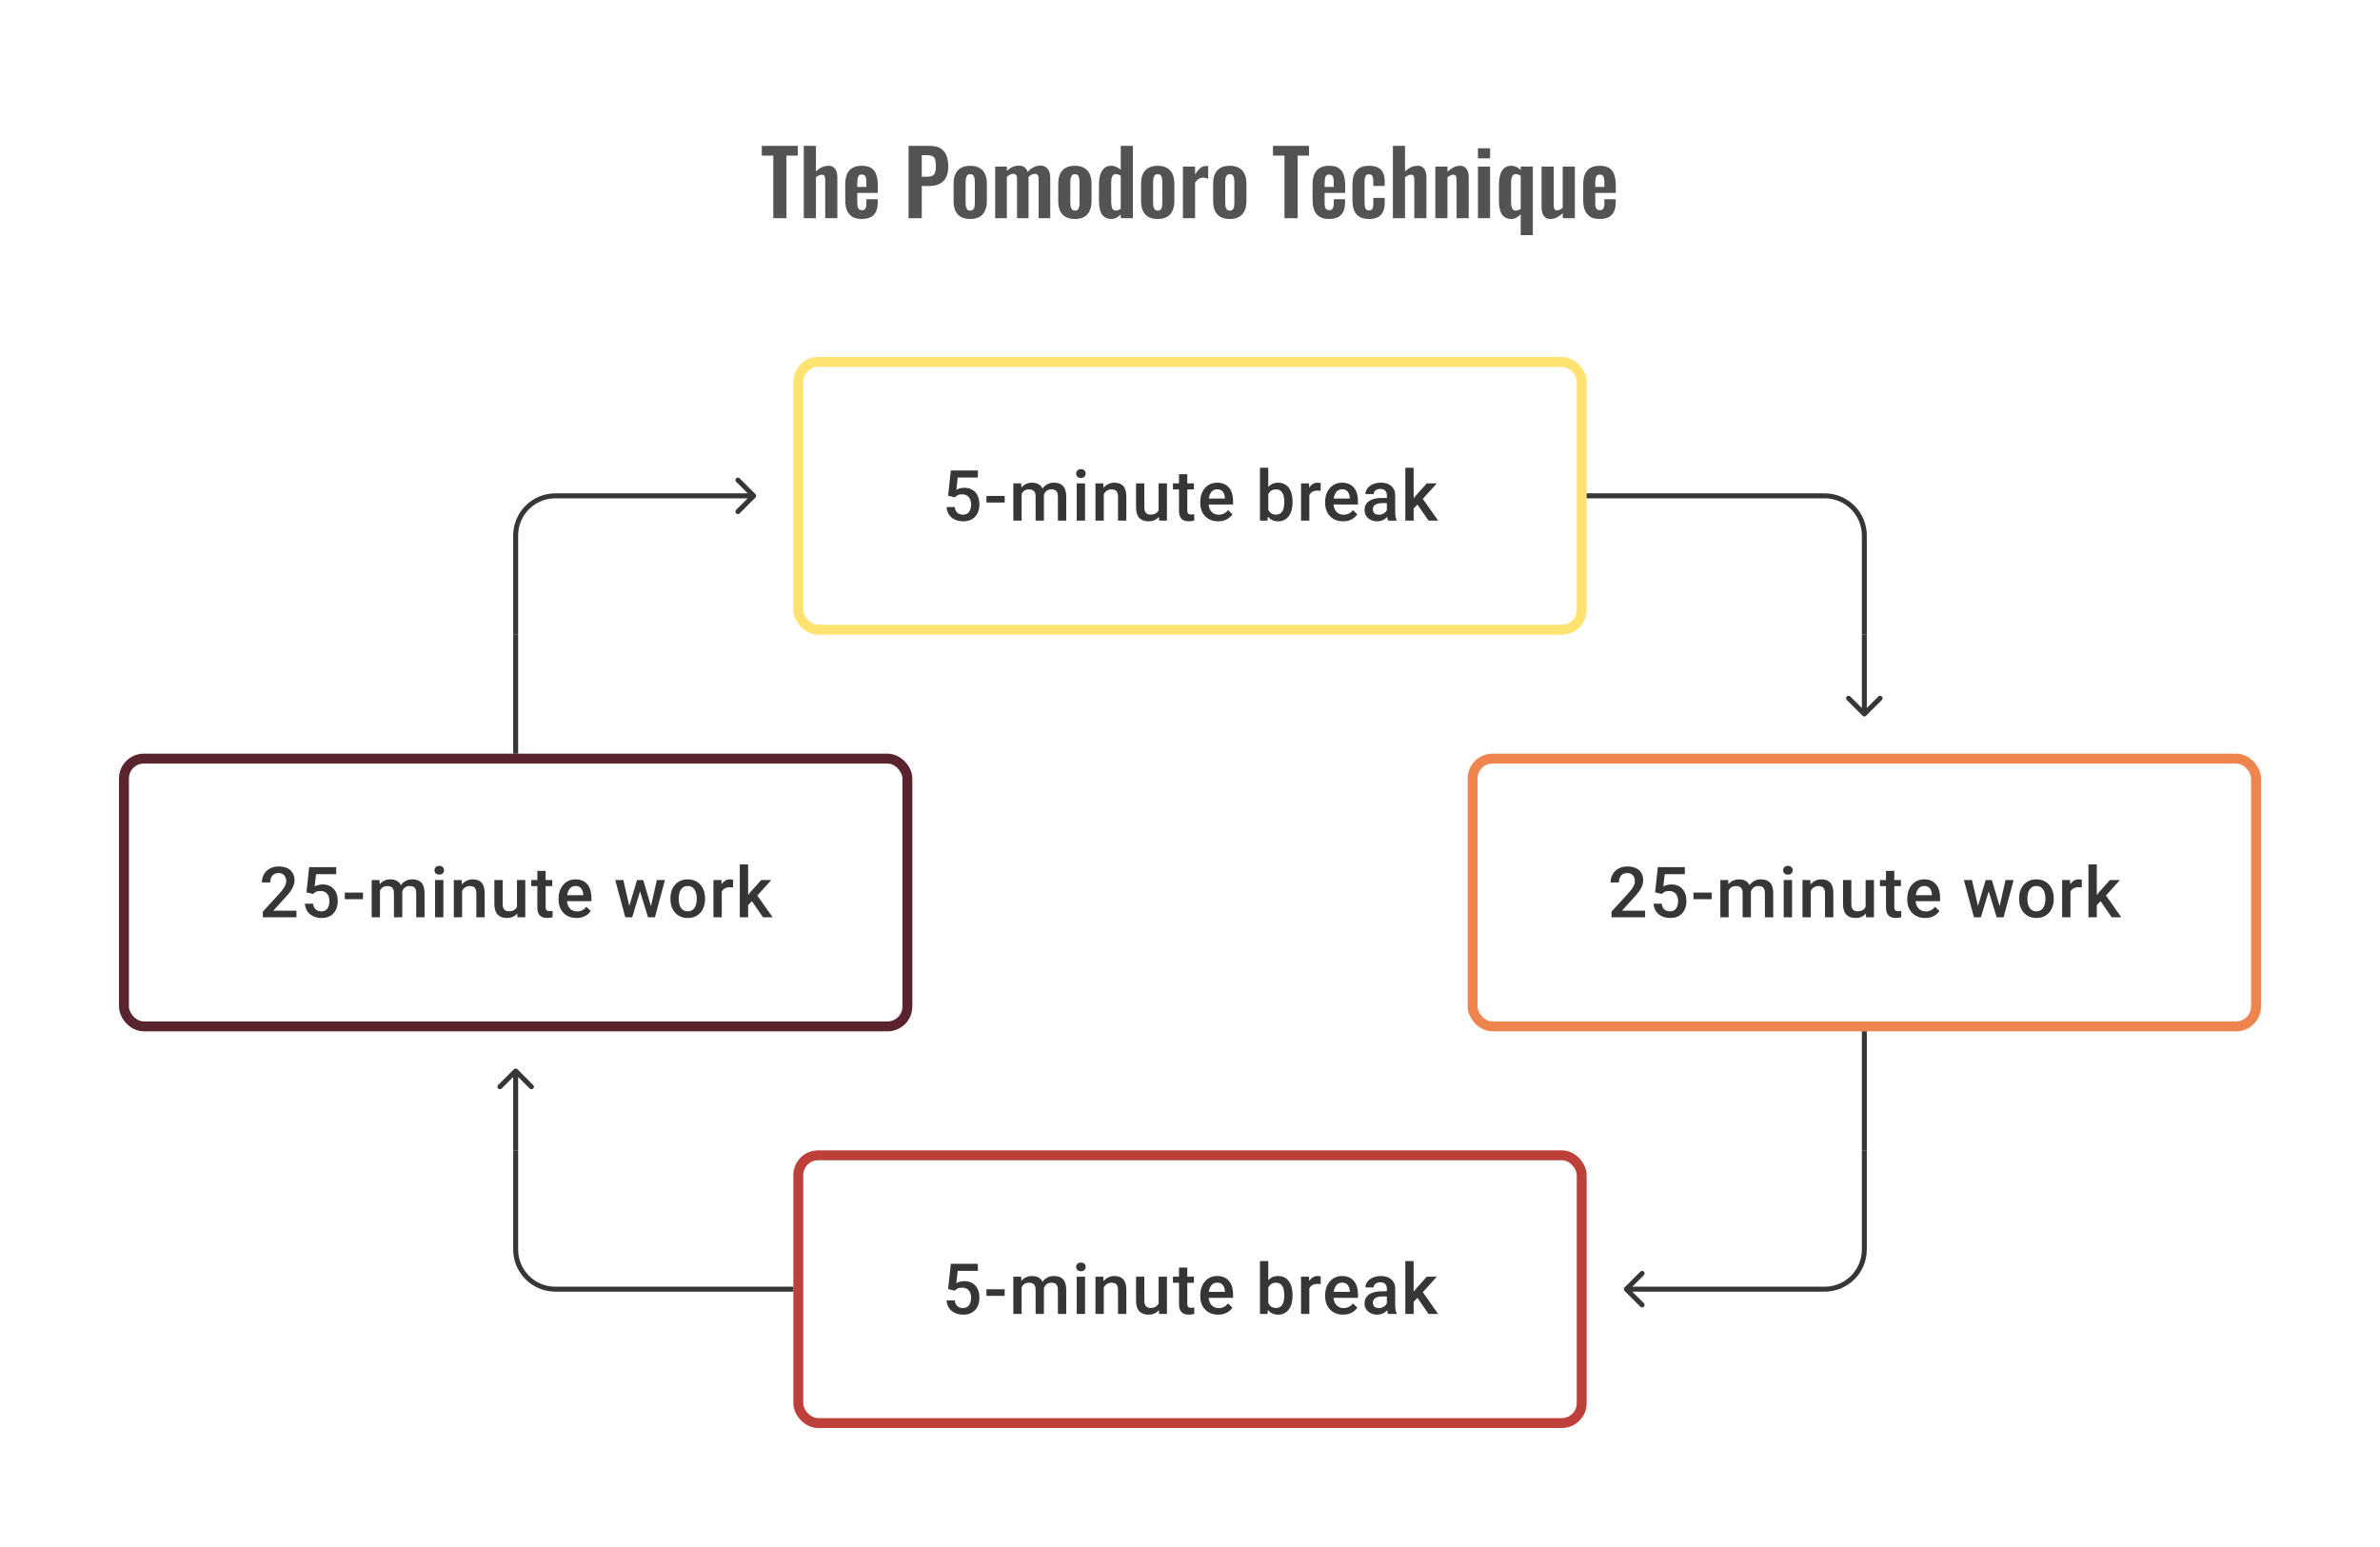 <svg width="480" height="312" viewBox="0 0 480 312" fill="none" xmlns="http://www.w3.org/2000/svg">
<path d="M155.957 44V31.382H153.635V29.42H160.907V31.382H158.621V44H155.957ZM162.108 44V29.42H164.556V34.586C164.916 34.226 165.306 33.944 165.726 33.74C166.158 33.536 166.626 33.434 167.13 33.434C167.55 33.434 167.886 33.542 168.138 33.758C168.39 33.962 168.576 34.238 168.696 34.586C168.816 34.934 168.876 35.312 168.876 35.72V44H166.428V36.206C166.428 35.894 166.38 35.654 166.284 35.486C166.188 35.318 166.002 35.234 165.726 35.234C165.558 35.234 165.366 35.282 165.15 35.378C164.946 35.474 164.748 35.6 164.556 35.756V44H162.108ZM173.817 44.162C173.037 44.162 172.401 44.018 171.909 43.73C171.417 43.43 171.051 42.998 170.811 42.434C170.583 41.858 170.469 41.168 170.469 40.364V37.232C170.469 36.404 170.583 35.708 170.811 35.144C171.051 34.58 171.417 34.154 171.909 33.866C172.413 33.578 173.049 33.434 173.817 33.434C174.645 33.434 175.287 33.59 175.743 33.902C176.211 34.214 176.541 34.67 176.733 35.27C176.937 35.858 177.039 36.578 177.039 37.43V38.906H172.899V40.958C172.899 41.294 172.929 41.57 172.989 41.786C173.061 42.002 173.169 42.158 173.313 42.254C173.457 42.35 173.631 42.398 173.835 42.398C174.051 42.398 174.225 42.35 174.357 42.254C174.489 42.146 174.585 41.996 174.645 41.804C174.705 41.6 174.735 41.348 174.735 41.048V40.184H177.021V40.886C177.021 41.942 176.757 42.752 176.229 43.316C175.701 43.88 174.897 44.162 173.817 44.162ZM172.899 37.7H174.735V36.71C174.735 36.35 174.705 36.062 174.645 35.846C174.585 35.618 174.489 35.456 174.357 35.36C174.225 35.252 174.039 35.198 173.799 35.198C173.583 35.198 173.409 35.252 173.277 35.36C173.145 35.468 173.049 35.648 172.989 35.9C172.929 36.152 172.899 36.512 172.899 36.98V37.7ZM183.24 44V29.42H187.524C188.4 29.42 189.108 29.582 189.648 29.906C190.2 30.23 190.602 30.704 190.854 31.328C191.118 31.94 191.25 32.684 191.25 33.56C191.25 34.508 191.088 35.276 190.764 35.864C190.44 36.44 189.984 36.86 189.396 37.124C188.82 37.388 188.136 37.52 187.344 37.52H185.904V44H183.24ZM185.904 35.648H186.912C187.392 35.648 187.764 35.582 188.028 35.45C188.304 35.306 188.49 35.084 188.586 34.784C188.694 34.472 188.748 34.058 188.748 33.542C188.748 33.014 188.706 32.588 188.622 32.264C188.55 31.928 188.382 31.682 188.118 31.526C187.866 31.37 187.464 31.292 186.912 31.292H185.904V35.648ZM195.667 44.162C194.911 44.162 194.287 44.024 193.795 43.748C193.303 43.46 192.931 43.046 192.679 42.506C192.439 41.966 192.319 41.312 192.319 40.544V37.052C192.319 36.284 192.439 35.63 192.679 35.09C192.931 34.55 193.303 34.142 193.795 33.866C194.287 33.578 194.911 33.434 195.667 33.434C196.423 33.434 197.047 33.578 197.539 33.866C198.043 34.142 198.415 34.55 198.655 35.09C198.907 35.63 199.033 36.284 199.033 37.052V40.544C199.033 41.312 198.907 41.966 198.655 42.506C198.415 43.046 198.043 43.46 197.539 43.748C197.047 44.024 196.423 44.162 195.667 44.162ZM195.685 42.47C195.961 42.47 196.165 42.392 196.297 42.236C196.429 42.08 196.513 41.87 196.549 41.606C196.585 41.33 196.603 41.03 196.603 40.706V36.89C196.603 36.566 196.585 36.272 196.549 36.008C196.513 35.744 196.429 35.534 196.297 35.378C196.165 35.21 195.961 35.126 195.685 35.126C195.409 35.126 195.205 35.21 195.073 35.378C194.941 35.534 194.851 35.744 194.803 36.008C194.767 36.272 194.749 36.566 194.749 36.89V40.706C194.749 41.03 194.767 41.33 194.803 41.606C194.851 41.87 194.941 42.08 195.073 42.236C195.205 42.392 195.409 42.47 195.685 42.47ZM200.708 44V33.596H203.066V34.496C203.426 34.112 203.816 33.836 204.236 33.668C204.656 33.488 205.082 33.398 205.514 33.398C205.922 33.398 206.276 33.5 206.576 33.704C206.888 33.908 207.116 34.232 207.26 34.676C207.656 34.22 208.076 33.896 208.52 33.704C208.964 33.5 209.42 33.398 209.888 33.398C210.26 33.398 210.59 33.494 210.878 33.686C211.166 33.866 211.394 34.142 211.562 34.514C211.73 34.874 211.814 35.33 211.814 35.882V44H209.474V36.098C209.474 35.702 209.408 35.432 209.276 35.288C209.144 35.132 208.958 35.054 208.718 35.054C208.526 35.054 208.31 35.108 208.07 35.216C207.842 35.324 207.632 35.474 207.44 35.666C207.44 35.702 207.44 35.738 207.44 35.774C207.44 35.798 207.44 35.834 207.44 35.882V44H205.118V36.098C205.118 35.702 205.046 35.432 204.902 35.288C204.77 35.132 204.584 35.054 204.344 35.054C204.152 35.054 203.942 35.108 203.714 35.216C203.486 35.324 203.27 35.474 203.066 35.666V44H200.708ZM216.778 44.162C216.022 44.162 215.398 44.024 214.906 43.748C214.414 43.46 214.042 43.046 213.79 42.506C213.55 41.966 213.43 41.312 213.43 40.544V37.052C213.43 36.284 213.55 35.63 213.79 35.09C214.042 34.55 214.414 34.142 214.906 33.866C215.398 33.578 216.022 33.434 216.778 33.434C217.534 33.434 218.158 33.578 218.65 33.866C219.154 34.142 219.526 34.55 219.766 35.09C220.018 35.63 220.144 36.284 220.144 37.052V40.544C220.144 41.312 220.018 41.966 219.766 42.506C219.526 43.046 219.154 43.46 218.65 43.748C218.158 44.024 217.534 44.162 216.778 44.162ZM216.796 42.47C217.072 42.47 217.276 42.392 217.408 42.236C217.54 42.08 217.624 41.87 217.66 41.606C217.696 41.33 217.714 41.03 217.714 40.706V36.89C217.714 36.566 217.696 36.272 217.66 36.008C217.624 35.744 217.54 35.534 217.408 35.378C217.276 35.21 217.072 35.126 216.796 35.126C216.52 35.126 216.316 35.21 216.184 35.378C216.052 35.534 215.962 35.744 215.914 36.008C215.878 36.272 215.86 36.566 215.86 36.89V40.706C215.86 41.03 215.878 41.33 215.914 41.606C215.962 41.87 216.052 42.08 216.184 42.236C216.316 42.392 216.52 42.47 216.796 42.47ZM224.16 44.162C223.332 44.162 222.702 43.868 222.27 43.28C221.85 42.692 221.64 41.75 221.64 40.454V37.268C221.64 36.548 221.718 35.9 221.874 35.324C222.042 34.748 222.306 34.292 222.666 33.956C223.026 33.608 223.512 33.434 224.124 33.434C224.496 33.434 224.838 33.512 225.15 33.668C225.474 33.812 225.768 34.004 226.032 34.244V29.42H228.48V44H226.032V43.262C225.756 43.538 225.462 43.76 225.15 43.928C224.838 44.084 224.508 44.162 224.16 44.162ZM225.06 42.47C225.192 42.47 225.342 42.44 225.51 42.38C225.678 42.32 225.852 42.236 226.032 42.128V35.45C225.888 35.354 225.732 35.276 225.564 35.216C225.396 35.144 225.222 35.108 225.042 35.108C224.694 35.108 224.448 35.27 224.304 35.594C224.172 35.906 224.106 36.29 224.106 36.746V40.634C224.106 40.982 224.13 41.294 224.178 41.57C224.226 41.846 224.316 42.068 224.448 42.236C224.592 42.392 224.796 42.47 225.06 42.47ZM233.478 44.162C232.722 44.162 232.098 44.024 231.606 43.748C231.114 43.46 230.742 43.046 230.49 42.506C230.25 41.966 230.13 41.312 230.13 40.544V37.052C230.13 36.284 230.25 35.63 230.49 35.09C230.742 34.55 231.114 34.142 231.606 33.866C232.098 33.578 232.722 33.434 233.478 33.434C234.234 33.434 234.858 33.578 235.35 33.866C235.854 34.142 236.226 34.55 236.466 35.09C236.718 35.63 236.844 36.284 236.844 37.052V40.544C236.844 41.312 236.718 41.966 236.466 42.506C236.226 43.046 235.854 43.46 235.35 43.748C234.858 44.024 234.234 44.162 233.478 44.162ZM233.496 42.47C233.772 42.47 233.976 42.392 234.108 42.236C234.24 42.08 234.324 41.87 234.36 41.606C234.396 41.33 234.414 41.03 234.414 40.706V36.89C234.414 36.566 234.396 36.272 234.36 36.008C234.324 35.744 234.24 35.534 234.108 35.378C233.976 35.21 233.772 35.126 233.496 35.126C233.22 35.126 233.016 35.21 232.884 35.378C232.752 35.534 232.662 35.744 232.614 36.008C232.578 36.272 232.56 36.566 232.56 36.89V40.706C232.56 41.03 232.578 41.33 232.614 41.606C232.662 41.87 232.752 42.08 232.884 42.236C233.016 42.392 233.22 42.47 233.496 42.47ZM238.573 44V33.596H241.021V35.198C241.381 34.586 241.741 34.148 242.101 33.884C242.461 33.608 242.857 33.47 243.289 33.47C243.361 33.47 243.421 33.476 243.469 33.488C243.529 33.488 243.595 33.494 243.667 33.506V36.044C243.523 35.984 243.361 35.936 243.181 35.9C243.013 35.852 242.839 35.828 242.659 35.828C242.335 35.828 242.041 35.906 241.777 36.062C241.513 36.218 241.261 36.476 241.021 36.836V44H238.573ZM248.015 44.162C247.259 44.162 246.635 44.024 246.143 43.748C245.651 43.46 245.279 43.046 245.027 42.506C244.787 41.966 244.667 41.312 244.667 40.544V37.052C244.667 36.284 244.787 35.63 245.027 35.09C245.279 34.55 245.651 34.142 246.143 33.866C246.635 33.578 247.259 33.434 248.015 33.434C248.771 33.434 249.395 33.578 249.887 33.866C250.391 34.142 250.763 34.55 251.003 35.09C251.255 35.63 251.381 36.284 251.381 37.052V40.544C251.381 41.312 251.255 41.966 251.003 42.506C250.763 43.046 250.391 43.46 249.887 43.748C249.395 44.024 248.771 44.162 248.015 44.162ZM248.033 42.47C248.309 42.47 248.513 42.392 248.645 42.236C248.777 42.08 248.861 41.87 248.897 41.606C248.933 41.33 248.951 41.03 248.951 40.706V36.89C248.951 36.566 248.933 36.272 248.897 36.008C248.861 35.744 248.777 35.534 248.645 35.378C248.513 35.21 248.309 35.126 248.033 35.126C247.757 35.126 247.553 35.21 247.421 35.378C247.289 35.534 247.199 35.744 247.151 36.008C247.115 36.272 247.097 36.566 247.097 36.89V40.706C247.097 41.03 247.115 41.33 247.151 41.606C247.199 41.87 247.289 42.08 247.421 42.236C247.553 42.392 247.757 42.47 248.033 42.47ZM259.053 44V31.382H256.731V29.42H264.003V31.382H261.717V44H259.053ZM268.071 44.162C267.291 44.162 266.655 44.018 266.163 43.73C265.671 43.43 265.305 42.998 265.065 42.434C264.837 41.858 264.723 41.168 264.723 40.364V37.232C264.723 36.404 264.837 35.708 265.065 35.144C265.305 34.58 265.671 34.154 266.163 33.866C266.667 33.578 267.303 33.434 268.071 33.434C268.899 33.434 269.541 33.59 269.997 33.902C270.465 34.214 270.795 34.67 270.987 35.27C271.191 35.858 271.293 36.578 271.293 37.43V38.906H267.153V40.958C267.153 41.294 267.183 41.57 267.243 41.786C267.315 42.002 267.423 42.158 267.567 42.254C267.711 42.35 267.885 42.398 268.089 42.398C268.305 42.398 268.479 42.35 268.611 42.254C268.743 42.146 268.839 41.996 268.899 41.804C268.959 41.6 268.989 41.348 268.989 41.048V40.184H271.275V40.886C271.275 41.942 271.011 42.752 270.483 43.316C269.955 43.88 269.151 44.162 268.071 44.162ZM267.153 37.7H268.989V36.71C268.989 36.35 268.959 36.062 268.899 35.846C268.839 35.618 268.743 35.456 268.611 35.36C268.479 35.252 268.293 35.198 268.053 35.198C267.837 35.198 267.663 35.252 267.531 35.36C267.399 35.468 267.303 35.648 267.243 35.9C267.183 36.152 267.153 36.512 267.153 36.98V37.7ZM276.087 44.162C275.283 44.162 274.635 44.012 274.143 43.712C273.663 43.4 273.309 42.962 273.081 42.398C272.865 41.822 272.757 41.144 272.757 40.364V37.232C272.757 36.428 272.865 35.744 273.081 35.18C273.309 34.616 273.669 34.184 274.161 33.884C274.653 33.584 275.295 33.434 276.087 33.434C276.831 33.434 277.437 33.554 277.905 33.794C278.385 34.022 278.733 34.376 278.949 34.856C279.165 35.324 279.273 35.918 279.273 36.638V37.502H276.969V36.584C276.969 36.224 276.939 35.942 276.879 35.738C276.831 35.522 276.741 35.372 276.609 35.288C276.477 35.192 276.303 35.144 276.087 35.144C275.871 35.144 275.697 35.204 275.565 35.324C275.433 35.432 275.337 35.612 275.277 35.864C275.229 36.116 275.205 36.464 275.205 36.908V40.724C275.205 41.396 275.277 41.852 275.421 42.092C275.565 42.32 275.793 42.434 276.105 42.434C276.345 42.434 276.525 42.38 276.645 42.272C276.777 42.164 276.861 42.008 276.897 41.804C276.945 41.588 276.969 41.33 276.969 41.03V39.914H279.273V40.904C279.273 41.6 279.159 42.194 278.931 42.686C278.715 43.178 278.367 43.55 277.887 43.802C277.419 44.042 276.819 44.162 276.087 44.162ZM280.918 44V29.42H283.366V34.586C283.726 34.226 284.116 33.944 284.536 33.74C284.968 33.536 285.436 33.434 285.94 33.434C286.36 33.434 286.696 33.542 286.948 33.758C287.2 33.962 287.386 34.238 287.506 34.586C287.626 34.934 287.686 35.312 287.686 35.72V44H285.238V36.206C285.238 35.894 285.19 35.654 285.094 35.486C284.998 35.318 284.812 35.234 284.536 35.234C284.368 35.234 284.176 35.282 283.96 35.378C283.756 35.474 283.558 35.6 283.366 35.756V44H280.918ZM289.478 44V33.596H291.926V34.64C292.298 34.28 292.688 33.992 293.096 33.776C293.516 33.548 293.966 33.434 294.446 33.434C294.878 33.434 295.22 33.542 295.472 33.758C295.724 33.962 295.91 34.238 296.03 34.586C296.15 34.934 296.21 35.312 296.21 35.72V44H293.762V36.206C293.762 35.894 293.714 35.654 293.618 35.486C293.522 35.318 293.336 35.234 293.06 35.234C292.892 35.234 292.706 35.282 292.502 35.378C292.31 35.474 292.118 35.594 291.926 35.738V44H289.478ZM298.075 44V33.596H300.523V44H298.075ZM298.075 31.94V29.906H300.523V31.94H298.075ZM306.698 47.42V43.226C306.422 43.514 306.128 43.742 305.816 43.91C305.504 44.078 305.168 44.162 304.808 44.162C303.98 44.162 303.356 43.868 302.936 43.28C302.516 42.692 302.306 41.75 302.306 40.454V37.268C302.306 36.548 302.384 35.9 302.54 35.324C302.696 34.748 302.954 34.292 303.314 33.956C303.686 33.608 304.178 33.434 304.79 33.434C305.162 33.434 305.504 33.512 305.816 33.668C306.14 33.824 306.434 34.028 306.698 34.28V33.596H309.146V47.42H306.698ZM305.726 42.47C305.858 42.47 306.008 42.44 306.176 42.38C306.356 42.32 306.53 42.236 306.698 42.128V35.468C306.554 35.36 306.398 35.276 306.23 35.216C306.062 35.144 305.888 35.108 305.708 35.108C305.348 35.108 305.096 35.27 304.952 35.594C304.82 35.906 304.754 36.29 304.754 36.746V40.634C304.754 40.982 304.778 41.294 304.826 41.57C304.886 41.846 304.982 42.068 305.114 42.236C305.258 42.392 305.462 42.47 305.726 42.47ZM312.668 44.162C312.26 44.162 311.924 44.06 311.66 43.856C311.396 43.64 311.204 43.358 311.084 43.01C310.964 42.65 310.904 42.272 310.904 41.876V33.596H313.352V41.426C313.352 41.738 313.4 41.984 313.496 42.164C313.604 42.332 313.796 42.416 314.072 42.416C314.252 42.416 314.432 42.368 314.612 42.272C314.804 42.176 314.99 42.062 315.17 41.93V33.596H317.618V44H315.17V43.01C314.822 43.346 314.438 43.622 314.018 43.838C313.598 44.054 313.148 44.162 312.668 44.162ZM322.651 44.162C321.871 44.162 321.235 44.018 320.743 43.73C320.251 43.43 319.885 42.998 319.645 42.434C319.417 41.858 319.303 41.168 319.303 40.364V37.232C319.303 36.404 319.417 35.708 319.645 35.144C319.885 34.58 320.251 34.154 320.743 33.866C321.247 33.578 321.883 33.434 322.651 33.434C323.479 33.434 324.121 33.59 324.577 33.902C325.045 34.214 325.375 34.67 325.567 35.27C325.771 35.858 325.873 36.578 325.873 37.43V38.906H321.733V40.958C321.733 41.294 321.763 41.57 321.823 41.786C321.895 42.002 322.003 42.158 322.147 42.254C322.291 42.35 322.465 42.398 322.669 42.398C322.885 42.398 323.059 42.35 323.191 42.254C323.323 42.146 323.419 41.996 323.479 41.804C323.539 41.6 323.569 41.348 323.569 41.048V40.184H325.855V40.886C325.855 41.942 325.591 42.752 325.063 43.316C324.535 43.88 323.731 44.162 322.651 44.162ZM321.733 37.7H323.569V36.71C323.569 36.35 323.539 36.062 323.479 35.846C323.419 35.618 323.323 35.456 323.191 35.36C323.059 35.252 322.873 35.198 322.633 35.198C322.417 35.198 322.243 35.252 322.111 35.36C321.979 35.468 321.883 35.648 321.823 35.9C321.763 36.152 321.733 36.512 321.733 36.98V37.7Z" fill="#1E1E21" fill-opacity="0.76"/>
<path d="M152.354 100.354C152.549 100.158 152.549 99.842 152.354 99.646L149.172 96.465C148.976 96.269 148.66 96.269 148.464 96.465C148.269 96.66 148.269 96.976 148.464 97.172L151.293 100L148.464 102.828C148.269 103.024 148.269 103.34 148.464 103.536C148.66 103.731 148.976 103.731 149.172 103.536L152.354 100.354ZM152 99.5H112V100.5H152V99.5ZM103.5 108V128H104.5V108H103.5ZM112 99.5C107.306 99.5 103.5 103.306 103.5 108H104.5C104.5 103.858 107.858 100.5 112 100.5V99.5Z" fill="#1E1E21" fill-opacity="0.89"/>
<path d="M192.547 100.299L191.214 99.973L191.763 94.891H197.213V96.307H193.151L192.874 98.786C193.031 98.693 193.249 98.603 193.526 98.515C193.804 98.422 194.121 98.376 194.478 98.376C194.954 98.376 195.38 98.455 195.755 98.612C196.135 98.765 196.457 98.989 196.72 99.286C196.984 99.577 197.186 99.934 197.324 100.355C197.463 100.771 197.533 101.241 197.533 101.764C197.533 102.232 197.463 102.669 197.324 103.077C197.19 103.484 196.987 103.843 196.713 104.153C196.44 104.463 196.095 104.706 195.679 104.882C195.267 105.053 194.779 105.139 194.214 105.139C193.793 105.139 193.388 105.079 192.999 104.958C192.615 104.833 192.27 104.651 191.964 104.41C191.659 104.164 191.413 103.864 191.228 103.507C191.043 103.146 190.937 102.732 190.909 102.264H192.547C192.589 102.593 192.679 102.873 192.818 103.104C192.962 103.331 193.151 103.505 193.388 103.625C193.624 103.746 193.897 103.806 194.207 103.806C194.489 103.806 194.732 103.757 194.936 103.66C195.14 103.558 195.309 103.415 195.443 103.229C195.582 103.04 195.683 102.817 195.748 102.563C195.818 102.308 195.852 102.026 195.852 101.716C195.852 101.42 195.813 101.149 195.734 100.903C195.66 100.658 195.547 100.445 195.394 100.265C195.246 100.084 195.059 99.945 194.832 99.848C194.605 99.746 194.343 99.695 194.047 99.695C193.649 99.695 193.344 99.753 193.131 99.869C192.922 99.985 192.728 100.128 192.547 100.299ZM202.622 100.015V101.348H198.949V100.015H202.622ZM206.045 99.015V105H204.371V97.487H205.948L206.045 99.015ZM205.774 100.966L205.205 100.959C205.205 100.441 205.269 99.961 205.399 99.522C205.529 99.082 205.718 98.7 205.968 98.376C206.218 98.047 206.528 97.795 206.899 97.619C207.274 97.439 207.707 97.348 208.197 97.348C208.54 97.348 208.852 97.399 209.135 97.501C209.422 97.598 209.669 97.753 209.877 97.966C210.09 98.179 210.252 98.452 210.364 98.786C210.479 99.119 210.537 99.522 210.537 99.994V105H208.864V100.14C208.864 99.774 208.808 99.487 208.697 99.279C208.591 99.07 208.436 98.922 208.232 98.834C208.033 98.742 207.794 98.695 207.517 98.695C207.202 98.695 206.933 98.756 206.711 98.876C206.494 98.996 206.316 99.161 206.177 99.369C206.038 99.577 205.936 99.818 205.871 100.091C205.806 100.364 205.774 100.656 205.774 100.966ZM210.433 100.522L209.648 100.695C209.648 100.241 209.711 99.813 209.836 99.411C209.965 99.003 210.153 98.647 210.398 98.341C210.648 98.031 210.956 97.788 211.322 97.612C211.687 97.436 212.106 97.348 212.578 97.348C212.963 97.348 213.305 97.402 213.606 97.508C213.912 97.61 214.171 97.772 214.384 97.994C214.597 98.216 214.759 98.506 214.87 98.862C214.981 99.214 215.036 99.64 215.036 100.14V105H213.356V100.133C213.356 99.753 213.301 99.459 213.189 99.251C213.083 99.043 212.93 98.899 212.731 98.82C212.532 98.737 212.294 98.695 212.016 98.695C211.757 98.695 211.528 98.744 211.329 98.841C211.134 98.934 210.97 99.066 210.836 99.237C210.701 99.404 210.6 99.596 210.53 99.813C210.465 100.031 210.433 100.267 210.433 100.522ZM218.834 97.487V105H217.154V97.487H218.834ZM217.043 95.515C217.043 95.261 217.126 95.05 217.293 94.883C217.464 94.712 217.7 94.627 218.001 94.627C218.297 94.627 218.531 94.712 218.702 94.883C218.873 95.05 218.959 95.261 218.959 95.515C218.959 95.765 218.873 95.974 218.702 96.14C218.531 96.307 218.297 96.39 218.001 96.39C217.7 96.39 217.464 96.307 217.293 96.14C217.126 95.974 217.043 95.765 217.043 95.515ZM222.611 99.091V105H220.938V97.487H222.514L222.611 99.091ZM222.312 100.966L221.771 100.959C221.776 100.427 221.85 99.938 221.993 99.494C222.141 99.049 222.345 98.668 222.604 98.348C222.868 98.029 223.183 97.784 223.548 97.612C223.914 97.436 224.321 97.348 224.77 97.348C225.131 97.348 225.458 97.399 225.749 97.501C226.046 97.598 226.298 97.758 226.506 97.98C226.719 98.203 226.881 98.492 226.992 98.848C227.103 99.2 227.159 99.633 227.159 100.147V105H225.479V100.14C225.479 99.779 225.425 99.494 225.319 99.286C225.217 99.073 225.067 98.922 224.868 98.834C224.673 98.742 224.43 98.695 224.139 98.695C223.852 98.695 223.595 98.756 223.368 98.876C223.141 98.996 222.949 99.161 222.792 99.369C222.639 99.577 222.521 99.818 222.437 100.091C222.354 100.364 222.312 100.656 222.312 100.966ZM233.672 103.229V97.487H235.352V105H233.769L233.672 103.229ZM233.908 101.667L234.47 101.653C234.47 102.158 234.414 102.623 234.303 103.049C234.192 103.47 234.021 103.838 233.79 104.153C233.558 104.463 233.262 104.706 232.901 104.882C232.54 105.053 232.107 105.139 231.602 105.139C231.237 105.139 230.901 105.086 230.596 104.979C230.29 104.873 230.026 104.708 229.804 104.486C229.587 104.264 229.418 103.975 229.297 103.618C229.177 103.262 229.117 102.836 229.117 102.341V97.487H230.79V102.355C230.79 102.628 230.822 102.857 230.887 103.042C230.952 103.222 231.04 103.368 231.151 103.479C231.262 103.59 231.392 103.669 231.54 103.715C231.688 103.762 231.845 103.785 232.012 103.785C232.489 103.785 232.864 103.692 233.137 103.507C233.415 103.317 233.611 103.063 233.727 102.743C233.847 102.424 233.908 102.065 233.908 101.667ZM240.795 97.487V98.709H236.56V97.487H240.795ZM237.782 95.647H239.455V102.924C239.455 103.155 239.487 103.334 239.552 103.459C239.622 103.579 239.717 103.66 239.837 103.702C239.957 103.743 240.099 103.764 240.261 103.764C240.376 103.764 240.487 103.757 240.594 103.743C240.7 103.729 240.786 103.715 240.851 103.702L240.858 104.979C240.719 105.021 240.557 105.058 240.372 105.09C240.191 105.123 239.983 105.139 239.747 105.139C239.363 105.139 239.022 105.072 238.726 104.938C238.43 104.799 238.198 104.574 238.032 104.264C237.865 103.954 237.782 103.542 237.782 103.028V95.647ZM245.683 105.139C245.128 105.139 244.625 105.049 244.176 104.868C243.732 104.683 243.352 104.426 243.038 104.097C242.727 103.769 242.489 103.382 242.322 102.938C242.156 102.493 242.072 102.014 242.072 101.501V101.223C242.072 100.635 242.158 100.103 242.329 99.626C242.501 99.149 242.739 98.742 243.045 98.404C243.35 98.061 243.711 97.8 244.128 97.619C244.544 97.439 244.996 97.348 245.482 97.348C246.019 97.348 246.488 97.439 246.891 97.619C247.294 97.8 247.627 98.054 247.891 98.383C248.159 98.707 248.359 99.094 248.488 99.543C248.622 99.992 248.689 100.487 248.689 101.028V101.744H242.885V100.542H247.037V100.41C247.028 100.11 246.968 99.827 246.856 99.563C246.75 99.299 246.586 99.087 246.363 98.925C246.141 98.763 245.845 98.681 245.475 98.681C245.197 98.681 244.949 98.742 244.732 98.862C244.519 98.978 244.341 99.147 244.197 99.369C244.054 99.591 243.943 99.86 243.864 100.174C243.79 100.485 243.753 100.834 243.753 101.223V101.501C243.753 101.829 243.797 102.135 243.885 102.417C243.977 102.695 244.111 102.938 244.287 103.146C244.463 103.354 244.676 103.519 244.926 103.639C245.176 103.755 245.461 103.813 245.78 103.813C246.183 103.813 246.542 103.732 246.856 103.57C247.171 103.408 247.444 103.179 247.676 102.882L248.558 103.736C248.396 103.972 248.185 104.199 247.926 104.417C247.666 104.63 247.349 104.803 246.974 104.938C246.604 105.072 246.174 105.139 245.683 105.139ZM254.112 94.335H255.785V103.396L255.625 105H254.112V94.335ZM260.687 101.174V101.32C260.687 101.875 260.625 102.387 260.5 102.855C260.379 103.317 260.194 103.72 259.944 104.063C259.699 104.405 259.393 104.671 259.028 104.861C258.667 105.046 258.248 105.139 257.771 105.139C257.303 105.139 256.896 105.051 256.549 104.875C256.202 104.699 255.91 104.449 255.674 104.125C255.442 103.801 255.255 103.415 255.112 102.966C254.968 102.517 254.866 102.021 254.806 101.48V101.015C254.866 100.468 254.968 99.973 255.112 99.529C255.255 99.08 255.442 98.693 255.674 98.369C255.91 98.04 256.199 97.788 256.542 97.612C256.889 97.436 257.294 97.348 257.757 97.348C258.238 97.348 258.662 97.441 259.028 97.626C259.398 97.811 259.706 98.075 259.951 98.418C260.196 98.756 260.379 99.158 260.5 99.626C260.625 100.093 260.687 100.609 260.687 101.174ZM259.014 101.32V101.174C259.014 100.836 258.986 100.519 258.93 100.223C258.875 99.922 258.782 99.658 258.653 99.431C258.528 99.205 258.356 99.026 258.139 98.897C257.926 98.763 257.66 98.695 257.34 98.695C257.044 98.695 256.79 98.746 256.577 98.848C256.364 98.95 256.185 99.089 256.042 99.265C255.898 99.441 255.785 99.644 255.702 99.876C255.623 100.107 255.57 100.357 255.542 100.626V101.882C255.584 102.23 255.672 102.549 255.806 102.841C255.945 103.128 256.139 103.359 256.389 103.535C256.639 103.706 256.961 103.792 257.354 103.792C257.664 103.792 257.926 103.729 258.139 103.604C258.352 103.479 258.521 103.306 258.646 103.084C258.775 102.857 258.868 102.593 258.923 102.292C258.984 101.991 259.014 101.667 259.014 101.32ZM264.068 98.918V105H262.395V97.487H263.992L264.068 98.918ZM266.366 97.439L266.353 98.994C266.251 98.975 266.14 98.962 266.019 98.952C265.904 98.943 265.788 98.938 265.672 98.938C265.385 98.938 265.133 98.98 264.915 99.063C264.698 99.142 264.515 99.258 264.367 99.411C264.223 99.559 264.112 99.739 264.033 99.952C263.955 100.165 263.908 100.403 263.895 100.667L263.513 100.695C263.513 100.223 263.559 99.785 263.652 99.383C263.744 98.98 263.883 98.626 264.068 98.32C264.258 98.015 264.494 97.777 264.776 97.605C265.063 97.434 265.394 97.348 265.769 97.348C265.871 97.348 265.98 97.358 266.096 97.376C266.216 97.395 266.306 97.415 266.366 97.439ZM270.872 105.139C270.317 105.139 269.815 105.049 269.366 104.868C268.921 104.683 268.542 104.426 268.227 104.097C267.917 103.769 267.678 103.382 267.512 102.938C267.345 102.493 267.262 102.014 267.262 101.501V101.223C267.262 100.635 267.347 100.103 267.519 99.626C267.69 99.149 267.928 98.742 268.234 98.404C268.539 98.061 268.9 97.8 269.317 97.619C269.734 97.439 270.185 97.348 270.671 97.348C271.208 97.348 271.678 97.439 272.081 97.619C272.483 97.8 272.817 98.054 273.08 98.383C273.349 98.707 273.548 99.094 273.678 99.543C273.812 99.992 273.879 100.487 273.879 101.028V101.744H268.074V100.542H272.226V100.41C272.217 100.11 272.157 99.827 272.046 99.563C271.939 99.299 271.775 99.087 271.553 98.925C271.331 98.763 271.034 98.681 270.664 98.681C270.386 98.681 270.139 98.742 269.921 98.862C269.708 98.978 269.53 99.147 269.387 99.369C269.243 99.591 269.132 99.86 269.053 100.174C268.979 100.485 268.942 100.834 268.942 101.223V101.501C268.942 101.829 268.986 102.135 269.074 102.417C269.167 102.695 269.301 102.938 269.477 103.146C269.653 103.354 269.866 103.519 270.116 103.639C270.366 103.755 270.65 103.813 270.97 103.813C271.372 103.813 271.731 103.732 272.046 103.57C272.361 103.408 272.634 103.179 272.865 102.882L273.747 103.736C273.585 103.972 273.374 104.199 273.115 104.417C272.856 104.63 272.539 104.803 272.164 104.938C271.794 105.072 271.363 105.139 270.872 105.139ZM279.704 103.493V99.91C279.704 99.642 279.655 99.411 279.558 99.216C279.461 99.022 279.313 98.871 279.114 98.765C278.919 98.658 278.674 98.605 278.378 98.605C278.105 98.605 277.869 98.651 277.67 98.744C277.471 98.837 277.316 98.962 277.204 99.119C277.093 99.276 277.038 99.455 277.038 99.654H275.371C275.371 99.357 275.443 99.07 275.587 98.793C275.73 98.515 275.938 98.267 276.212 98.05C276.485 97.832 276.811 97.661 277.191 97.536C277.57 97.411 277.996 97.348 278.468 97.348C279.033 97.348 279.533 97.443 279.968 97.633C280.408 97.823 280.753 98.11 281.002 98.494C281.257 98.874 281.384 99.35 281.384 99.924V103.264C281.384 103.607 281.408 103.915 281.454 104.188C281.505 104.456 281.576 104.69 281.669 104.889V105H279.954C279.875 104.819 279.813 104.59 279.767 104.313C279.725 104.03 279.704 103.757 279.704 103.493ZM279.947 100.431L279.961 101.466H278.76C278.45 101.466 278.177 101.496 277.94 101.556C277.704 101.612 277.508 101.695 277.35 101.806C277.193 101.917 277.075 102.051 276.996 102.209C276.917 102.366 276.878 102.544 276.878 102.743C276.878 102.942 276.924 103.125 277.017 103.292C277.11 103.454 277.244 103.581 277.42 103.674C277.6 103.766 277.818 103.813 278.072 103.813C278.415 103.813 278.713 103.743 278.968 103.604C279.227 103.461 279.431 103.287 279.579 103.084C279.727 102.875 279.806 102.679 279.815 102.493L280.357 103.236C280.301 103.426 280.206 103.63 280.072 103.847C279.938 104.065 279.762 104.273 279.544 104.472C279.331 104.667 279.075 104.826 278.774 104.951C278.477 105.076 278.135 105.139 277.746 105.139C277.255 105.139 276.818 105.042 276.434 104.847C276.05 104.648 275.749 104.382 275.531 104.049C275.314 103.711 275.205 103.329 275.205 102.903C275.205 102.505 275.279 102.153 275.427 101.848C275.58 101.538 275.802 101.278 276.094 101.07C276.39 100.862 276.751 100.704 277.177 100.598C277.603 100.487 278.089 100.431 278.635 100.431H279.947ZM285.106 94.335V105H283.425V94.335H285.106ZM289.772 97.487L286.501 101.112L284.71 102.945L284.273 101.528L285.626 99.855L287.751 97.487H289.772ZM288.112 105L285.675 101.473L286.73 100.299L290.049 105H288.112Z" fill="#1E1E21" fill-opacity="0.89"/>
<rect x="161" y="73" width="158" height="54" rx="4" stroke="#FFE370" stroke-width="2"/>
<path d="M320 100H368C372.418 100 376 103.582 376 108V128" stroke="#1E1E21" stroke-opacity="0.89"/>
<path d="M104 128V152" stroke="#1E1E21" stroke-opacity="0.89"/>
<path d="M375.646 144.354C375.842 144.549 376.158 144.549 376.354 144.354L379.536 141.172C379.731 140.976 379.731 140.66 379.536 140.464C379.34 140.269 379.024 140.269 378.828 140.464L376 143.293L373.172 140.464C372.976 140.269 372.66 140.269 372.464 140.464C372.269 140.66 372.269 140.976 372.464 141.172L375.646 144.354ZM375.5 128V144H376.5V128H375.5Z" fill="#1E1E21" fill-opacity="0.89"/>
<path d="M59.79 183.667V185H53.013V183.854L56.304 180.265C56.666 179.857 56.95 179.505 57.158 179.209C57.367 178.913 57.513 178.647 57.596 178.411C57.684 178.17 57.728 177.936 57.728 177.709C57.728 177.39 57.668 177.11 57.547 176.869C57.431 176.624 57.26 176.432 57.033 176.293C56.807 176.15 56.531 176.078 56.207 176.078C55.832 176.078 55.517 176.159 55.263 176.321C55.008 176.483 54.816 176.707 54.687 176.994C54.557 177.277 54.492 177.601 54.492 177.966H52.819C52.819 177.379 52.953 176.842 53.221 176.356C53.49 175.865 53.879 175.476 54.388 175.189C54.897 174.897 55.511 174.752 56.228 174.752C56.904 174.752 57.478 174.865 57.95 175.092C58.422 175.319 58.781 175.64 59.026 176.057C59.276 176.474 59.401 176.967 59.401 177.536C59.401 177.851 59.35 178.163 59.248 178.473C59.147 178.783 59.001 179.094 58.811 179.404C58.626 179.709 58.406 180.017 58.151 180.327C57.897 180.633 57.617 180.943 57.311 181.258L55.124 183.667H59.79ZM63.136 180.299L61.803 179.973L62.352 174.89H67.802V176.307H63.74L63.463 178.786C63.62 178.693 63.838 178.603 64.115 178.515C64.393 178.422 64.71 178.376 65.067 178.376C65.543 178.376 65.969 178.455 66.344 178.612C66.724 178.765 67.046 178.989 67.309 179.286C67.573 179.577 67.775 179.934 67.913 180.355C68.052 180.771 68.122 181.241 68.122 181.764C68.122 182.232 68.052 182.669 67.913 183.077C67.779 183.484 67.576 183.843 67.302 184.153C67.029 184.463 66.684 184.706 66.268 184.882C65.856 185.053 65.368 185.139 64.803 185.139C64.382 185.139 63.977 185.079 63.588 184.958C63.203 184.833 62.859 184.651 62.553 184.41C62.248 184.164 62.002 183.864 61.817 183.507C61.632 183.146 61.526 182.732 61.498 182.264H63.136C63.178 182.593 63.268 182.873 63.407 183.104C63.551 183.331 63.74 183.505 63.977 183.625C64.213 183.746 64.486 183.806 64.796 183.806C65.078 183.806 65.321 183.757 65.525 183.66C65.729 183.558 65.897 183.415 66.032 183.229C66.171 183.04 66.272 182.817 66.337 182.563C66.407 182.308 66.441 182.026 66.441 181.716C66.441 181.42 66.402 181.149 66.323 180.903C66.249 180.658 66.136 180.445 65.983 180.265C65.835 180.084 65.648 179.945 65.421 179.848C65.194 179.746 64.932 179.695 64.636 179.695C64.238 179.695 63.933 179.753 63.72 179.869C63.511 179.985 63.317 180.128 63.136 180.299ZM73.211 180.015V181.348H69.538V180.015H73.211ZM76.634 179.015V185H74.96V177.487H76.537L76.634 179.015ZM76.363 180.966L75.794 180.959C75.794 180.441 75.858 179.961 75.988 179.522C76.118 179.082 76.307 178.7 76.557 178.376C76.807 178.047 77.117 177.795 77.488 177.619C77.863 177.439 78.296 177.348 78.786 177.348C79.129 177.348 79.441 177.399 79.724 177.501C80.01 177.598 80.258 177.753 80.466 177.966C80.679 178.179 80.841 178.452 80.953 178.786C81.068 179.119 81.126 179.522 81.126 179.994V185H79.453V180.14C79.453 179.774 79.397 179.487 79.286 179.279C79.18 179.07 79.025 178.922 78.821 178.834C78.622 178.742 78.383 178.695 78.106 178.695C77.791 178.695 77.522 178.756 77.3 178.876C77.083 178.996 76.904 179.161 76.766 179.369C76.627 179.577 76.525 179.818 76.46 180.091C76.395 180.364 76.363 180.656 76.363 180.966ZM81.022 180.522L80.237 180.695C80.237 180.241 80.3 179.813 80.425 179.411C80.554 179.003 80.742 178.647 80.987 178.341C81.237 178.031 81.545 177.788 81.911 177.612C82.276 177.436 82.695 177.348 83.167 177.348C83.552 177.348 83.894 177.402 84.195 177.508C84.501 177.61 84.76 177.772 84.973 177.994C85.186 178.216 85.348 178.506 85.459 178.862C85.57 179.214 85.625 179.64 85.625 180.14V185H83.945V180.133C83.945 179.753 83.889 179.459 83.778 179.251C83.672 179.043 83.519 178.899 83.32 178.82C83.121 178.737 82.883 178.695 82.605 178.695C82.346 178.695 82.117 178.744 81.918 178.841C81.723 178.934 81.559 179.066 81.425 179.237C81.29 179.404 81.189 179.596 81.119 179.813C81.054 180.031 81.022 180.267 81.022 180.522ZM89.423 177.487V185H87.743V177.487H89.423ZM87.632 175.515C87.632 175.261 87.715 175.05 87.882 174.884C88.053 174.712 88.289 174.627 88.59 174.627C88.886 174.627 89.12 174.712 89.291 174.884C89.463 175.05 89.548 175.261 89.548 175.515C89.548 175.765 89.463 175.974 89.291 176.14C89.12 176.307 88.886 176.39 88.59 176.39C88.289 176.39 88.053 176.307 87.882 176.14C87.715 175.974 87.632 175.765 87.632 175.515ZM93.2 179.091V185H91.527V177.487H93.103L93.2 179.091ZM92.901 180.966L92.36 180.959C92.365 180.427 92.439 179.938 92.582 179.494C92.73 179.05 92.934 178.668 93.193 178.348C93.457 178.029 93.772 177.784 94.137 177.612C94.503 177.436 94.91 177.348 95.359 177.348C95.721 177.348 96.047 177.399 96.338 177.501C96.635 177.598 96.887 177.758 97.095 177.98C97.308 178.202 97.47 178.492 97.581 178.848C97.692 179.2 97.748 179.633 97.748 180.147V185H96.068V180.14C96.068 179.779 96.014 179.494 95.908 179.286C95.806 179.073 95.656 178.922 95.457 178.834C95.262 178.742 95.019 178.695 94.728 178.695C94.441 178.695 94.184 178.756 93.957 178.876C93.73 178.996 93.538 179.161 93.38 179.369C93.228 179.577 93.11 179.818 93.026 180.091C92.943 180.364 92.901 180.656 92.901 180.966ZM104.261 183.229V177.487H105.941V185H104.358L104.261 183.229ZM104.497 181.667L105.059 181.653C105.059 182.158 105.003 182.623 104.892 183.049C104.781 183.47 104.61 183.838 104.379 184.153C104.147 184.463 103.851 184.706 103.49 184.882C103.129 185.053 102.696 185.139 102.191 185.139C101.826 185.139 101.49 185.086 101.185 184.979C100.879 184.873 100.615 184.708 100.393 184.486C100.176 184.264 100.007 183.975 99.886 183.618C99.766 183.262 99.706 182.836 99.706 182.341V177.487H101.379V182.355C101.379 182.628 101.411 182.857 101.476 183.042C101.541 183.222 101.629 183.368 101.74 183.479C101.851 183.59 101.981 183.669 102.129 183.715C102.277 183.762 102.434 183.785 102.601 183.785C103.078 183.785 103.453 183.692 103.726 183.507C104.004 183.317 104.2 183.063 104.316 182.743C104.436 182.424 104.497 182.065 104.497 181.667ZM111.384 177.487V178.709H107.149V177.487H111.384ZM108.371 175.647H110.044V182.924C110.044 183.155 110.076 183.334 110.141 183.459C110.211 183.579 110.306 183.66 110.426 183.702C110.546 183.743 110.687 183.764 110.849 183.764C110.965 183.764 111.076 183.757 111.183 183.743C111.289 183.729 111.375 183.715 111.44 183.702L111.447 184.979C111.308 185.021 111.146 185.058 110.961 185.09C110.78 185.123 110.572 185.139 110.336 185.139C109.951 185.139 109.611 185.072 109.315 184.938C109.019 184.799 108.787 184.574 108.621 184.264C108.454 183.954 108.371 183.542 108.371 183.028V175.647ZM116.272 185.139C115.717 185.139 115.214 185.049 114.765 184.868C114.321 184.683 113.941 184.426 113.627 184.097C113.316 183.769 113.078 183.382 112.911 182.938C112.745 182.493 112.661 182.014 112.661 181.501V181.223C112.661 180.635 112.747 180.103 112.918 179.626C113.09 179.149 113.328 178.742 113.633 178.404C113.939 178.061 114.3 177.8 114.717 177.619C115.133 177.439 115.585 177.348 116.071 177.348C116.608 177.348 117.077 177.439 117.48 177.619C117.883 177.8 118.216 178.054 118.48 178.383C118.748 178.707 118.947 179.094 119.077 179.543C119.211 179.992 119.278 180.487 119.278 181.028V181.744H113.474V180.542H117.626V180.41C117.617 180.11 117.556 179.827 117.445 179.563C117.339 179.3 117.175 179.087 116.952 178.925C116.73 178.763 116.434 178.682 116.064 178.682C115.786 178.682 115.538 178.742 115.321 178.862C115.108 178.978 114.93 179.147 114.786 179.369C114.643 179.591 114.532 179.86 114.453 180.174C114.379 180.485 114.342 180.834 114.342 181.223V181.501C114.342 181.829 114.386 182.135 114.474 182.417C114.566 182.695 114.7 182.938 114.876 183.146C115.052 183.354 115.265 183.519 115.515 183.639C115.765 183.755 116.05 183.813 116.369 183.813C116.772 183.813 117.131 183.732 117.445 183.57C117.76 183.408 118.033 183.179 118.265 182.882L119.147 183.736C118.985 183.972 118.774 184.199 118.515 184.417C118.255 184.63 117.938 184.803 117.563 184.938C117.193 185.072 116.763 185.139 116.272 185.139ZM126.735 183.334L128.471 177.487H129.54L129.249 179.237L127.499 185H126.541L126.735 183.334ZM125.714 177.487L127.068 183.361L127.179 185H126.11L124.076 177.487H125.714ZM131.165 183.292L132.477 177.487H134.109L132.081 185H131.012L131.165 183.292ZM129.721 177.487L131.436 183.264L131.651 185H130.693L128.922 179.23L128.631 177.487H129.721ZM135.213 181.327V181.167C135.213 180.626 135.291 180.123 135.449 179.661C135.606 179.193 135.833 178.788 136.129 178.445C136.43 178.098 136.796 177.83 137.226 177.64C137.661 177.446 138.152 177.348 138.698 177.348C139.249 177.348 139.74 177.446 140.17 177.64C140.605 177.83 140.973 178.098 141.274 178.445C141.575 178.788 141.804 179.193 141.962 179.661C142.119 180.123 142.198 180.626 142.198 181.167V181.327C142.198 181.869 142.119 182.371 141.962 182.834C141.804 183.297 141.575 183.702 141.274 184.049C140.973 184.391 140.608 184.66 140.177 184.854C139.747 185.044 139.258 185.139 138.712 185.139C138.161 185.139 137.668 185.044 137.233 184.854C136.803 184.66 136.437 184.391 136.136 184.049C135.835 183.702 135.606 183.297 135.449 182.834C135.291 182.371 135.213 181.869 135.213 181.327ZM136.886 181.167V181.327C136.886 181.665 136.921 181.984 136.99 182.285C137.06 182.586 137.168 182.85 137.316 183.077C137.465 183.304 137.654 183.482 137.886 183.611C138.117 183.741 138.393 183.806 138.712 183.806C139.022 183.806 139.291 183.741 139.518 183.611C139.749 183.482 139.939 183.304 140.087 183.077C140.235 182.85 140.344 182.586 140.413 182.285C140.487 181.984 140.524 181.665 140.524 181.327V181.167C140.524 180.834 140.487 180.519 140.413 180.223C140.344 179.922 140.233 179.656 140.08 179.424C139.932 179.193 139.742 179.013 139.511 178.883C139.284 178.749 139.013 178.682 138.698 178.682C138.383 178.682 138.11 178.749 137.879 178.883C137.652 179.013 137.465 179.193 137.316 179.424C137.168 179.656 137.06 179.922 136.99 180.223C136.921 180.519 136.886 180.834 136.886 181.167ZM145.565 178.918V185H143.892V177.487H145.489L145.565 178.918ZM147.863 177.439L147.849 178.994C147.747 178.975 147.636 178.962 147.516 178.952C147.4 178.943 147.285 178.938 147.169 178.938C146.882 178.938 146.63 178.98 146.412 179.063C146.194 179.142 146.012 179.258 145.863 179.411C145.72 179.559 145.609 179.739 145.53 179.952C145.451 180.165 145.405 180.403 145.391 180.667L145.009 180.695C145.009 180.223 145.056 179.786 145.148 179.383C145.241 178.98 145.38 178.626 145.565 178.32C145.755 178.015 145.991 177.777 146.273 177.605C146.56 177.434 146.891 177.348 147.266 177.348C147.368 177.348 147.477 177.358 147.592 177.376C147.713 177.395 147.803 177.416 147.863 177.439ZM150.883 174.335V185H149.203V174.335H150.883ZM155.549 177.487L152.279 181.112L150.487 182.945L150.05 181.528L151.404 179.855L153.529 177.487H155.549ZM153.89 185L151.453 181.473L152.508 180.299L155.827 185H153.89Z" fill="#1E1E21" fill-opacity="0.89"/>
<rect x="25" y="153" width="158" height="54" rx="4" stroke="#59242D" stroke-width="2"/>
<path d="M331.79 183.667V185H325.013V183.854L328.304 180.265C328.665 179.857 328.95 179.505 329.158 179.209C329.367 178.913 329.513 178.647 329.596 178.411C329.684 178.17 329.728 177.936 329.728 177.709C329.728 177.39 329.668 177.11 329.547 176.869C329.432 176.624 329.26 176.432 329.033 176.293C328.807 176.15 328.531 176.078 328.207 176.078C327.832 176.078 327.517 176.159 327.263 176.321C327.008 176.483 326.816 176.707 326.687 176.994C326.557 177.277 326.492 177.601 326.492 177.966H324.819C324.819 177.379 324.953 176.842 325.222 176.356C325.49 175.865 325.879 175.476 326.388 175.189C326.897 174.897 327.511 174.752 328.228 174.752C328.904 174.752 329.478 174.865 329.95 175.092C330.422 175.319 330.781 175.64 331.026 176.057C331.276 176.474 331.401 176.967 331.401 177.536C331.401 177.851 331.35 178.163 331.248 178.473C331.147 178.783 331.001 179.094 330.811 179.404C330.626 179.709 330.406 180.017 330.151 180.327C329.897 180.633 329.617 180.943 329.311 181.258L327.124 183.667H331.79ZM335.136 180.299L333.803 179.973L334.352 174.89H339.802V176.307H335.74L335.463 178.786C335.62 178.693 335.838 178.603 336.115 178.515C336.393 178.422 336.71 178.376 337.067 178.376C337.543 178.376 337.969 178.455 338.344 178.612C338.724 178.765 339.045 178.989 339.309 179.286C339.573 179.577 339.775 179.934 339.913 180.355C340.052 180.771 340.122 181.241 340.122 181.764C340.122 182.232 340.052 182.669 339.913 183.077C339.779 183.484 339.576 183.843 339.302 184.153C339.029 184.463 338.684 184.706 338.268 184.882C337.856 185.053 337.368 185.139 336.803 185.139C336.382 185.139 335.977 185.079 335.588 184.958C335.204 184.833 334.859 184.651 334.553 184.41C334.248 184.164 334.002 183.864 333.817 183.507C333.632 183.146 333.526 182.732 333.498 182.264H335.136C335.178 182.593 335.268 182.873 335.407 183.104C335.551 183.331 335.74 183.505 335.977 183.625C336.213 183.746 336.486 183.806 336.796 183.806C337.078 183.806 337.321 183.757 337.525 183.66C337.729 183.558 337.898 183.415 338.032 183.229C338.171 183.04 338.272 182.817 338.337 182.563C338.407 182.308 338.441 182.026 338.441 181.716C338.441 181.42 338.402 181.149 338.323 180.903C338.249 180.658 338.136 180.445 337.983 180.265C337.835 180.084 337.648 179.945 337.421 179.848C337.194 179.746 336.932 179.695 336.636 179.695C336.238 179.695 335.933 179.753 335.72 179.869C335.511 179.985 335.317 180.128 335.136 180.299ZM345.211 180.015V181.348H341.538V180.015H345.211ZM348.634 179.015V185H346.96V177.487H348.537L348.634 179.015ZM348.363 180.966L347.794 180.959C347.794 180.441 347.858 179.961 347.988 179.522C348.118 179.082 348.307 178.7 348.557 178.376C348.807 178.047 349.117 177.795 349.488 177.619C349.863 177.439 350.295 177.348 350.786 177.348C351.129 177.348 351.441 177.399 351.724 177.501C352.011 177.598 352.258 177.753 352.466 177.966C352.679 178.179 352.841 178.452 352.952 178.786C353.068 179.119 353.126 179.522 353.126 179.994V185H351.453V180.14C351.453 179.774 351.397 179.487 351.286 179.279C351.18 179.07 351.025 178.922 350.821 178.834C350.622 178.742 350.383 178.695 350.106 178.695C349.791 178.695 349.522 178.756 349.3 178.876C349.083 178.996 348.905 179.161 348.766 179.369C348.627 179.577 348.525 179.818 348.46 180.091C348.395 180.364 348.363 180.656 348.363 180.966ZM353.022 180.522L352.237 180.695C352.237 180.241 352.3 179.813 352.425 179.411C352.554 179.003 352.742 178.647 352.987 178.341C353.237 178.031 353.545 177.788 353.911 177.612C354.276 177.436 354.695 177.348 355.167 177.348C355.552 177.348 355.894 177.402 356.195 177.508C356.501 177.61 356.76 177.772 356.973 177.994C357.186 178.216 357.348 178.506 357.459 178.862C357.57 179.214 357.625 179.64 357.625 180.14V185H355.945V180.133C355.945 179.753 355.89 179.459 355.778 179.251C355.672 179.043 355.519 178.899 355.32 178.82C355.121 178.737 354.883 178.695 354.605 178.695C354.346 178.695 354.117 178.744 353.918 178.841C353.723 178.934 353.559 179.066 353.425 179.237C353.29 179.404 353.189 179.596 353.119 179.813C353.054 180.031 353.022 180.267 353.022 180.522ZM361.423 177.487V185H359.743V177.487H361.423ZM359.632 175.515C359.632 175.261 359.715 175.05 359.882 174.884C360.053 174.712 360.289 174.627 360.59 174.627C360.886 174.627 361.12 174.712 361.291 174.884C361.462 175.05 361.548 175.261 361.548 175.515C361.548 175.765 361.462 175.974 361.291 176.14C361.12 176.307 360.886 176.39 360.59 176.39C360.289 176.39 360.053 176.307 359.882 176.14C359.715 175.974 359.632 175.765 359.632 175.515ZM365.2 179.091V185H363.527V177.487H365.103L365.2 179.091ZM364.901 180.966L364.36 180.959C364.365 180.427 364.439 179.938 364.582 179.494C364.73 179.05 364.934 178.668 365.193 178.348C365.457 178.029 365.772 177.784 366.137 177.612C366.503 177.436 366.91 177.348 367.359 177.348C367.72 177.348 368.047 177.399 368.338 177.501C368.635 177.598 368.887 177.758 369.095 177.98C369.308 178.202 369.47 178.492 369.581 178.848C369.692 179.2 369.748 179.633 369.748 180.147V185H368.068V180.14C368.068 179.779 368.014 179.494 367.908 179.286C367.806 179.073 367.656 178.922 367.457 178.834C367.262 178.742 367.019 178.695 366.728 178.695C366.441 178.695 366.184 178.756 365.957 178.876C365.73 178.996 365.538 179.161 365.381 179.369C365.228 179.577 365.11 179.818 365.026 180.091C364.943 180.364 364.901 180.656 364.901 180.966ZM376.261 183.229V177.487H377.941V185H376.358L376.261 183.229ZM376.497 181.667L377.059 181.653C377.059 182.158 377.003 182.623 376.892 183.049C376.781 183.47 376.61 183.838 376.379 184.153C376.147 184.463 375.851 184.706 375.49 184.882C375.129 185.053 374.696 185.139 374.191 185.139C373.826 185.139 373.49 185.086 373.185 184.979C372.879 184.873 372.615 184.708 372.393 184.486C372.176 184.264 372.007 183.975 371.886 183.618C371.766 183.262 371.706 182.836 371.706 182.341V177.487H373.379V182.355C373.379 182.628 373.411 182.857 373.476 183.042C373.541 183.222 373.629 183.368 373.74 183.479C373.851 183.59 373.981 183.669 374.129 183.715C374.277 183.762 374.434 183.785 374.601 183.785C375.078 183.785 375.453 183.692 375.726 183.507C376.004 183.317 376.2 183.063 376.316 182.743C376.436 182.424 376.497 182.065 376.497 181.667ZM383.384 177.487V178.709H379.149V177.487H383.384ZM380.371 175.647H382.044V182.924C382.044 183.155 382.076 183.334 382.141 183.459C382.211 183.579 382.306 183.66 382.426 183.702C382.546 183.743 382.687 183.764 382.849 183.764C382.965 183.764 383.076 183.757 383.183 183.743C383.289 183.729 383.375 183.715 383.44 183.702L383.447 184.979C383.308 185.021 383.146 185.058 382.961 185.09C382.78 185.123 382.572 185.139 382.336 185.139C381.951 185.139 381.611 185.072 381.315 184.938C381.019 184.799 380.787 184.574 380.621 184.264C380.454 183.954 380.371 183.542 380.371 183.028V175.647ZM388.272 185.139C387.717 185.139 387.214 185.049 386.765 184.868C386.321 184.683 385.941 184.426 385.627 184.097C385.316 183.769 385.078 183.382 384.911 182.938C384.745 182.493 384.661 182.014 384.661 181.501V181.223C384.661 180.635 384.747 180.103 384.918 179.626C385.09 179.149 385.328 178.742 385.633 178.404C385.939 178.061 386.3 177.8 386.717 177.619C387.133 177.439 387.585 177.348 388.071 177.348C388.608 177.348 389.077 177.439 389.48 177.619C389.883 177.8 390.216 178.054 390.48 178.383C390.748 178.707 390.947 179.094 391.077 179.543C391.211 179.992 391.278 180.487 391.278 181.028V181.744H385.474V180.542H389.626V180.41C389.617 180.11 389.556 179.827 389.445 179.563C389.339 179.3 389.175 179.087 388.952 178.925C388.73 178.763 388.434 178.682 388.064 178.682C387.786 178.682 387.538 178.742 387.321 178.862C387.108 178.978 386.93 179.147 386.786 179.369C386.643 179.591 386.532 179.86 386.453 180.174C386.379 180.485 386.342 180.834 386.342 181.223V181.501C386.342 181.829 386.386 182.135 386.474 182.417C386.566 182.695 386.7 182.938 386.876 183.146C387.052 183.354 387.265 183.519 387.515 183.639C387.765 183.755 388.05 183.813 388.369 183.813C388.772 183.813 389.131 183.732 389.445 183.57C389.76 183.408 390.033 183.179 390.265 182.882L391.147 183.736C390.985 183.972 390.774 184.199 390.515 184.417C390.255 184.63 389.938 184.803 389.563 184.938C389.193 185.072 388.763 185.139 388.272 185.139ZM398.735 183.334L400.471 177.487H401.54L401.249 179.237L399.499 185H398.541L398.735 183.334ZM397.714 177.487L399.068 183.361L399.179 185H398.11L396.076 177.487H397.714ZM403.165 183.292L404.477 177.487H406.109L404.081 185H403.012L403.165 183.292ZM401.721 177.487L403.436 183.264L403.651 185H402.693L400.922 179.23L400.631 177.487H401.721ZM407.213 181.327V181.167C407.213 180.626 407.291 180.123 407.449 179.661C407.606 179.193 407.833 178.788 408.129 178.445C408.43 178.098 408.796 177.83 409.226 177.64C409.661 177.446 410.152 177.348 410.698 177.348C411.249 177.348 411.74 177.446 412.17 177.64C412.605 177.83 412.973 178.098 413.274 178.445C413.575 178.788 413.804 179.193 413.962 179.661C414.119 180.123 414.198 180.626 414.198 181.167V181.327C414.198 181.869 414.119 182.371 413.962 182.834C413.804 183.297 413.575 183.702 413.274 184.049C412.973 184.391 412.608 184.66 412.177 184.854C411.747 185.044 411.258 185.139 410.712 185.139C410.161 185.139 409.668 185.044 409.233 184.854C408.803 184.66 408.437 184.391 408.136 184.049C407.835 183.702 407.606 183.297 407.449 182.834C407.291 182.371 407.213 181.869 407.213 181.327ZM408.886 181.167V181.327C408.886 181.665 408.921 181.984 408.99 182.285C409.06 182.586 409.168 182.85 409.316 183.077C409.465 183.304 409.654 183.482 409.886 183.611C410.117 183.741 410.393 183.806 410.712 183.806C411.022 183.806 411.291 183.741 411.518 183.611C411.749 183.482 411.939 183.304 412.087 183.077C412.235 182.85 412.344 182.586 412.413 182.285C412.487 181.984 412.524 181.665 412.524 181.327V181.167C412.524 180.834 412.487 180.519 412.413 180.223C412.344 179.922 412.233 179.656 412.08 179.424C411.932 179.193 411.742 179.013 411.511 178.883C411.284 178.749 411.013 178.682 410.698 178.682C410.383 178.682 410.11 178.749 409.879 178.883C409.652 179.013 409.465 179.193 409.316 179.424C409.168 179.656 409.06 179.922 408.99 180.223C408.921 180.519 408.886 180.834 408.886 181.167ZM417.565 178.918V185H415.892V177.487H417.489L417.565 178.918ZM419.863 177.439L419.849 178.994C419.747 178.975 419.636 178.962 419.516 178.952C419.4 178.943 419.285 178.938 419.169 178.938C418.882 178.938 418.63 178.98 418.412 179.063C418.194 179.142 418.012 179.258 417.863 179.411C417.72 179.559 417.609 179.739 417.53 179.952C417.451 180.165 417.405 180.403 417.391 180.667L417.009 180.695C417.009 180.223 417.056 179.786 417.148 179.383C417.241 178.98 417.38 178.626 417.565 178.32C417.755 178.015 417.991 177.777 418.273 177.605C418.56 177.434 418.891 177.348 419.266 177.348C419.368 177.348 419.477 177.358 419.592 177.376C419.713 177.395 419.803 177.416 419.863 177.439ZM422.883 174.335V185H421.203V174.335H422.883ZM427.549 177.487L424.279 181.112L422.487 182.945L422.05 181.528L423.404 179.855L425.529 177.487H427.549ZM425.89 185L423.453 181.473L424.508 180.299L427.827 185H425.89Z" fill="#1E1E21" fill-opacity="0.89"/>
<rect x="297" y="153" width="158" height="54" rx="4" stroke="#EE844E" stroke-width="2"/>
<path d="M104.354 215.646C104.158 215.451 103.842 215.451 103.646 215.646L100.464 218.828C100.269 219.024 100.269 219.34 100.464 219.536C100.66 219.731 100.976 219.731 101.172 219.536L104 216.707L106.828 219.536C107.024 219.731 107.34 219.731 107.536 219.536C107.731 219.34 107.731 219.024 107.536 218.828L104.354 215.646ZM103.5 216V232H104.5V216H103.5Z" fill="#1E1E21" fill-opacity="0.89"/>
<path d="M376 208V232" stroke="#1E1E21" stroke-opacity="0.89"/>
<path d="M160 260H112C107.582 260 104 256.418 104 252V232" stroke="#1E1E21" stroke-opacity="0.89"/>
<path d="M192.547 260.299L191.214 259.973L191.763 254.89H197.213V256.307H193.151L192.874 258.786C193.031 258.693 193.249 258.603 193.526 258.515C193.804 258.422 194.121 258.376 194.478 258.376C194.954 258.376 195.38 258.455 195.755 258.612C196.135 258.765 196.457 258.989 196.72 259.286C196.984 259.577 197.186 259.934 197.324 260.355C197.463 260.771 197.533 261.241 197.533 261.764C197.533 262.232 197.463 262.669 197.324 263.077C197.19 263.484 196.987 263.843 196.713 264.153C196.44 264.463 196.095 264.706 195.679 264.882C195.267 265.053 194.779 265.139 194.214 265.139C193.793 265.139 193.388 265.079 192.999 264.958C192.615 264.833 192.27 264.651 191.964 264.41C191.659 264.164 191.413 263.864 191.228 263.507C191.043 263.146 190.937 262.732 190.909 262.264H192.547C192.589 262.593 192.679 262.873 192.818 263.104C192.962 263.331 193.151 263.505 193.388 263.625C193.624 263.746 193.897 263.806 194.207 263.806C194.489 263.806 194.732 263.757 194.936 263.66C195.14 263.558 195.309 263.415 195.443 263.229C195.582 263.04 195.683 262.817 195.748 262.563C195.818 262.308 195.852 262.026 195.852 261.716C195.852 261.42 195.813 261.149 195.734 260.903C195.66 260.658 195.547 260.445 195.394 260.265C195.246 260.084 195.059 259.945 194.832 259.848C194.605 259.746 194.343 259.695 194.047 259.695C193.649 259.695 193.344 259.753 193.131 259.869C192.922 259.985 192.728 260.128 192.547 260.299ZM202.622 260.015V261.348H198.949V260.015H202.622ZM206.045 259.015V265H204.371V257.487H205.948L206.045 259.015ZM205.774 260.966L205.205 260.959C205.205 260.441 205.269 259.961 205.399 259.522C205.529 259.082 205.718 258.7 205.968 258.376C206.218 258.047 206.528 257.795 206.899 257.619C207.274 257.439 207.707 257.348 208.197 257.348C208.54 257.348 208.852 257.399 209.135 257.501C209.422 257.598 209.669 257.753 209.877 257.966C210.09 258.179 210.252 258.452 210.364 258.786C210.479 259.119 210.537 259.522 210.537 259.994V265H208.864V260.14C208.864 259.774 208.808 259.487 208.697 259.279C208.591 259.07 208.436 258.922 208.232 258.834C208.033 258.742 207.794 258.695 207.517 258.695C207.202 258.695 206.933 258.756 206.711 258.876C206.494 258.996 206.316 259.161 206.177 259.369C206.038 259.577 205.936 259.818 205.871 260.091C205.806 260.364 205.774 260.656 205.774 260.966ZM210.433 260.522L209.648 260.695C209.648 260.241 209.711 259.813 209.836 259.411C209.965 259.003 210.153 258.647 210.398 258.341C210.648 258.031 210.956 257.788 211.322 257.612C211.687 257.436 212.106 257.348 212.578 257.348C212.963 257.348 213.305 257.402 213.606 257.508C213.912 257.61 214.171 257.772 214.384 257.994C214.597 258.216 214.759 258.506 214.87 258.862C214.981 259.214 215.036 259.64 215.036 260.14V265H213.356V260.133C213.356 259.753 213.301 259.459 213.189 259.251C213.083 259.043 212.93 258.899 212.731 258.82C212.532 258.737 212.294 258.695 212.016 258.695C211.757 258.695 211.528 258.744 211.329 258.841C211.134 258.934 210.97 259.066 210.836 259.237C210.701 259.404 210.6 259.596 210.53 259.813C210.465 260.031 210.433 260.267 210.433 260.522ZM218.834 257.487V265H217.154V257.487H218.834ZM217.043 255.515C217.043 255.261 217.126 255.05 217.293 254.884C217.464 254.712 217.7 254.627 218.001 254.627C218.297 254.627 218.531 254.712 218.702 254.884C218.873 255.05 218.959 255.261 218.959 255.515C218.959 255.765 218.873 255.974 218.702 256.14C218.531 256.307 218.297 256.39 218.001 256.39C217.7 256.39 217.464 256.307 217.293 256.14C217.126 255.974 217.043 255.765 217.043 255.515ZM222.611 259.091V265H220.938V257.487H222.514L222.611 259.091ZM222.312 260.966L221.771 260.959C221.776 260.427 221.85 259.938 221.993 259.494C222.141 259.05 222.345 258.668 222.604 258.348C222.868 258.029 223.183 257.784 223.548 257.612C223.914 257.436 224.321 257.348 224.77 257.348C225.131 257.348 225.458 257.399 225.749 257.501C226.046 257.598 226.298 257.758 226.506 257.98C226.719 258.202 226.881 258.492 226.992 258.848C227.103 259.2 227.159 259.633 227.159 260.147V265H225.479V260.14C225.479 259.779 225.425 259.494 225.319 259.286C225.217 259.073 225.067 258.922 224.868 258.834C224.673 258.742 224.43 258.695 224.139 258.695C223.852 258.695 223.595 258.756 223.368 258.876C223.141 258.996 222.949 259.161 222.792 259.369C222.639 259.577 222.521 259.818 222.437 260.091C222.354 260.364 222.312 260.656 222.312 260.966ZM233.672 263.229V257.487H235.352V265H233.769L233.672 263.229ZM233.908 261.667L234.47 261.653C234.47 262.158 234.414 262.623 234.303 263.049C234.192 263.47 234.021 263.838 233.79 264.153C233.558 264.463 233.262 264.706 232.901 264.882C232.54 265.053 232.107 265.139 231.602 265.139C231.237 265.139 230.901 265.086 230.596 264.979C230.29 264.873 230.026 264.708 229.804 264.486C229.587 264.264 229.418 263.975 229.297 263.618C229.177 263.262 229.117 262.836 229.117 262.341V257.487H230.79V262.355C230.79 262.628 230.822 262.857 230.887 263.042C230.952 263.222 231.04 263.368 231.151 263.479C231.262 263.59 231.392 263.669 231.54 263.715C231.688 263.762 231.845 263.785 232.012 263.785C232.489 263.785 232.864 263.692 233.137 263.507C233.415 263.317 233.611 263.063 233.727 262.743C233.847 262.424 233.908 262.065 233.908 261.667ZM240.795 257.487V258.709H236.56V257.487H240.795ZM237.782 255.647H239.455V262.924C239.455 263.155 239.487 263.334 239.552 263.459C239.622 263.579 239.717 263.66 239.837 263.702C239.957 263.743 240.099 263.764 240.261 263.764C240.376 263.764 240.487 263.757 240.594 263.743C240.7 263.729 240.786 263.715 240.851 263.702L240.858 264.979C240.719 265.021 240.557 265.058 240.372 265.09C240.191 265.123 239.983 265.139 239.747 265.139C239.363 265.139 239.022 265.072 238.726 264.938C238.43 264.799 238.198 264.574 238.032 264.264C237.865 263.954 237.782 263.542 237.782 263.028V255.647ZM245.683 265.139C245.128 265.139 244.625 265.049 244.176 264.868C243.732 264.683 243.352 264.426 243.038 264.097C242.727 263.769 242.489 263.382 242.322 262.938C242.156 262.493 242.072 262.014 242.072 261.501V261.223C242.072 260.635 242.158 260.103 242.329 259.626C242.501 259.149 242.739 258.742 243.045 258.404C243.35 258.061 243.711 257.8 244.128 257.619C244.544 257.439 244.996 257.348 245.482 257.348C246.019 257.348 246.488 257.439 246.891 257.619C247.294 257.8 247.627 258.054 247.891 258.383C248.159 258.707 248.359 259.094 248.488 259.543C248.622 259.992 248.689 260.487 248.689 261.028V261.744H242.885V260.542H247.037V260.41C247.028 260.11 246.968 259.827 246.856 259.563C246.75 259.3 246.586 259.087 246.363 258.925C246.141 258.763 245.845 258.682 245.475 258.682C245.197 258.682 244.949 258.742 244.732 258.862C244.519 258.978 244.341 259.147 244.197 259.369C244.054 259.591 243.943 259.86 243.864 260.174C243.79 260.485 243.753 260.834 243.753 261.223V261.501C243.753 261.829 243.797 262.135 243.885 262.417C243.977 262.695 244.111 262.938 244.287 263.146C244.463 263.354 244.676 263.519 244.926 263.639C245.176 263.755 245.461 263.813 245.78 263.813C246.183 263.813 246.542 263.732 246.856 263.57C247.171 263.408 247.444 263.179 247.676 262.882L248.558 263.736C248.396 263.972 248.185 264.199 247.926 264.417C247.666 264.63 247.349 264.803 246.974 264.938C246.604 265.072 246.174 265.139 245.683 265.139ZM254.112 254.335H255.785V263.396L255.625 265H254.112V254.335ZM260.687 261.174V261.32C260.687 261.875 260.625 262.387 260.5 262.855C260.379 263.317 260.194 263.72 259.944 264.063C259.699 264.405 259.393 264.671 259.028 264.861C258.667 265.046 258.248 265.139 257.771 265.139C257.303 265.139 256.896 265.051 256.549 264.875C256.202 264.699 255.91 264.449 255.674 264.125C255.442 263.801 255.255 263.415 255.112 262.966C254.968 262.517 254.866 262.021 254.806 261.48V261.015C254.866 260.468 254.968 259.973 255.112 259.529C255.255 259.08 255.442 258.693 255.674 258.369C255.91 258.04 256.199 257.788 256.542 257.612C256.889 257.436 257.294 257.348 257.757 257.348C258.238 257.348 258.662 257.441 259.028 257.626C259.398 257.811 259.706 258.075 259.951 258.418C260.196 258.756 260.379 259.158 260.5 259.626C260.625 260.093 260.687 260.609 260.687 261.174ZM259.014 261.32V261.174C259.014 260.836 258.986 260.519 258.93 260.223C258.875 259.922 258.782 259.658 258.653 259.431C258.528 259.205 258.356 259.026 258.139 258.897C257.926 258.763 257.66 258.695 257.34 258.695C257.044 258.695 256.79 258.746 256.577 258.848C256.364 258.95 256.185 259.089 256.042 259.265C255.898 259.441 255.785 259.644 255.702 259.876C255.623 260.107 255.57 260.357 255.542 260.626V261.882C255.584 262.23 255.672 262.549 255.806 262.841C255.945 263.128 256.139 263.359 256.389 263.535C256.639 263.706 256.961 263.792 257.354 263.792C257.664 263.792 257.926 263.729 258.139 263.604C258.352 263.479 258.521 263.306 258.646 263.084C258.775 262.857 258.868 262.593 258.923 262.292C258.984 261.991 259.014 261.667 259.014 261.32ZM264.068 258.918V265H262.395V257.487H263.992L264.068 258.918ZM266.366 257.439L266.353 258.994C266.251 258.975 266.14 258.962 266.019 258.952C265.904 258.943 265.788 258.938 265.672 258.938C265.385 258.938 265.133 258.98 264.915 259.063C264.698 259.142 264.515 259.258 264.367 259.411C264.223 259.559 264.112 259.739 264.033 259.952C263.955 260.165 263.908 260.403 263.895 260.667L263.513 260.695C263.513 260.223 263.559 259.786 263.652 259.383C263.744 258.98 263.883 258.626 264.068 258.32C264.258 258.015 264.494 257.777 264.776 257.605C265.063 257.434 265.394 257.348 265.769 257.348C265.871 257.348 265.98 257.358 266.096 257.376C266.216 257.395 266.306 257.416 266.366 257.439ZM270.872 265.139C270.317 265.139 269.815 265.049 269.366 264.868C268.921 264.683 268.542 264.426 268.227 264.097C267.917 263.769 267.678 263.382 267.512 262.938C267.345 262.493 267.262 262.014 267.262 261.501V261.223C267.262 260.635 267.347 260.103 267.519 259.626C267.69 259.149 267.928 258.742 268.234 258.404C268.539 258.061 268.9 257.8 269.317 257.619C269.734 257.439 270.185 257.348 270.671 257.348C271.208 257.348 271.678 257.439 272.081 257.619C272.483 257.8 272.817 258.054 273.08 258.383C273.349 258.707 273.548 259.094 273.678 259.543C273.812 259.992 273.879 260.487 273.879 261.028V261.744H268.074V260.542H272.226V260.41C272.217 260.11 272.157 259.827 272.046 259.563C271.939 259.3 271.775 259.087 271.553 258.925C271.331 258.763 271.034 258.682 270.664 258.682C270.386 258.682 270.139 258.742 269.921 258.862C269.708 258.978 269.53 259.147 269.387 259.369C269.243 259.591 269.132 259.86 269.053 260.174C268.979 260.485 268.942 260.834 268.942 261.223V261.501C268.942 261.829 268.986 262.135 269.074 262.417C269.167 262.695 269.301 262.938 269.477 263.146C269.653 263.354 269.866 263.519 270.116 263.639C270.366 263.755 270.65 263.813 270.97 263.813C271.372 263.813 271.731 263.732 272.046 263.57C272.361 263.408 272.634 263.179 272.865 262.882L273.747 263.736C273.585 263.972 273.374 264.199 273.115 264.417C272.856 264.63 272.539 264.803 272.164 264.938C271.794 265.072 271.363 265.139 270.872 265.139ZM279.704 263.493V259.911C279.704 259.642 279.655 259.411 279.558 259.216C279.461 259.022 279.313 258.871 279.114 258.765C278.919 258.658 278.674 258.605 278.378 258.605C278.105 258.605 277.869 258.651 277.67 258.744C277.471 258.837 277.316 258.962 277.204 259.119C277.093 259.276 277.038 259.455 277.038 259.654H275.371C275.371 259.357 275.443 259.07 275.587 258.793C275.73 258.515 275.938 258.267 276.212 258.05C276.485 257.832 276.811 257.661 277.191 257.536C277.57 257.411 277.996 257.348 278.468 257.348C279.033 257.348 279.533 257.443 279.968 257.633C280.408 257.823 280.753 258.11 281.002 258.494C281.257 258.874 281.384 259.35 281.384 259.924V263.264C281.384 263.607 281.408 263.915 281.454 264.188C281.505 264.456 281.576 264.69 281.669 264.889V265H279.954C279.875 264.819 279.813 264.59 279.767 264.313C279.725 264.03 279.704 263.757 279.704 263.493ZM279.947 260.431L279.961 261.466H278.76C278.45 261.466 278.177 261.496 277.94 261.556C277.704 261.612 277.508 261.695 277.35 261.806C277.193 261.917 277.075 262.051 276.996 262.209C276.917 262.366 276.878 262.544 276.878 262.743C276.878 262.942 276.924 263.125 277.017 263.292C277.11 263.454 277.244 263.581 277.42 263.674C277.6 263.766 277.818 263.813 278.072 263.813C278.415 263.813 278.713 263.743 278.968 263.604C279.227 263.461 279.431 263.287 279.579 263.084C279.727 262.875 279.806 262.679 279.815 262.493L280.357 263.236C280.301 263.426 280.206 263.63 280.072 263.847C279.938 264.065 279.762 264.273 279.544 264.472C279.331 264.667 279.075 264.826 278.774 264.951C278.477 265.076 278.135 265.139 277.746 265.139C277.255 265.139 276.818 265.042 276.434 264.847C276.05 264.648 275.749 264.382 275.531 264.049C275.314 263.711 275.205 263.329 275.205 262.903C275.205 262.505 275.279 262.153 275.427 261.848C275.58 261.538 275.802 261.278 276.094 261.07C276.39 260.862 276.751 260.704 277.177 260.598C277.603 260.487 278.089 260.431 278.635 260.431H279.947ZM285.106 254.335V265H283.425V254.335H285.106ZM289.772 257.487L286.501 261.112L284.71 262.945L284.273 261.528L285.626 259.855L287.751 257.487H289.772ZM288.112 265L285.675 261.473L286.73 260.299L290.049 265H288.112Z" fill="#1E1E21" fill-opacity="0.89"/>
<rect x="161" y="233" width="158" height="54" rx="4" stroke="#BE403B" stroke-width="2"/>
<path d="M327.646 259.646C327.451 259.842 327.451 260.158 327.646 260.354L330.828 263.536C331.024 263.731 331.34 263.731 331.536 263.536C331.731 263.34 331.731 263.024 331.536 262.828L328.707 260L331.536 257.172C331.731 256.976 331.731 256.66 331.536 256.464C331.34 256.269 331.024 256.269 330.828 256.464L327.646 259.646ZM328 260.5H368V259.5H328V260.5ZM376.5 252V232H375.5V252H376.5ZM368 260.5C372.694 260.5 376.5 256.694 376.5 252H375.5C375.5 256.142 372.142 259.5 368 259.5V260.5Z" fill="#1E1E21" fill-opacity="0.89"/>
</svg>
